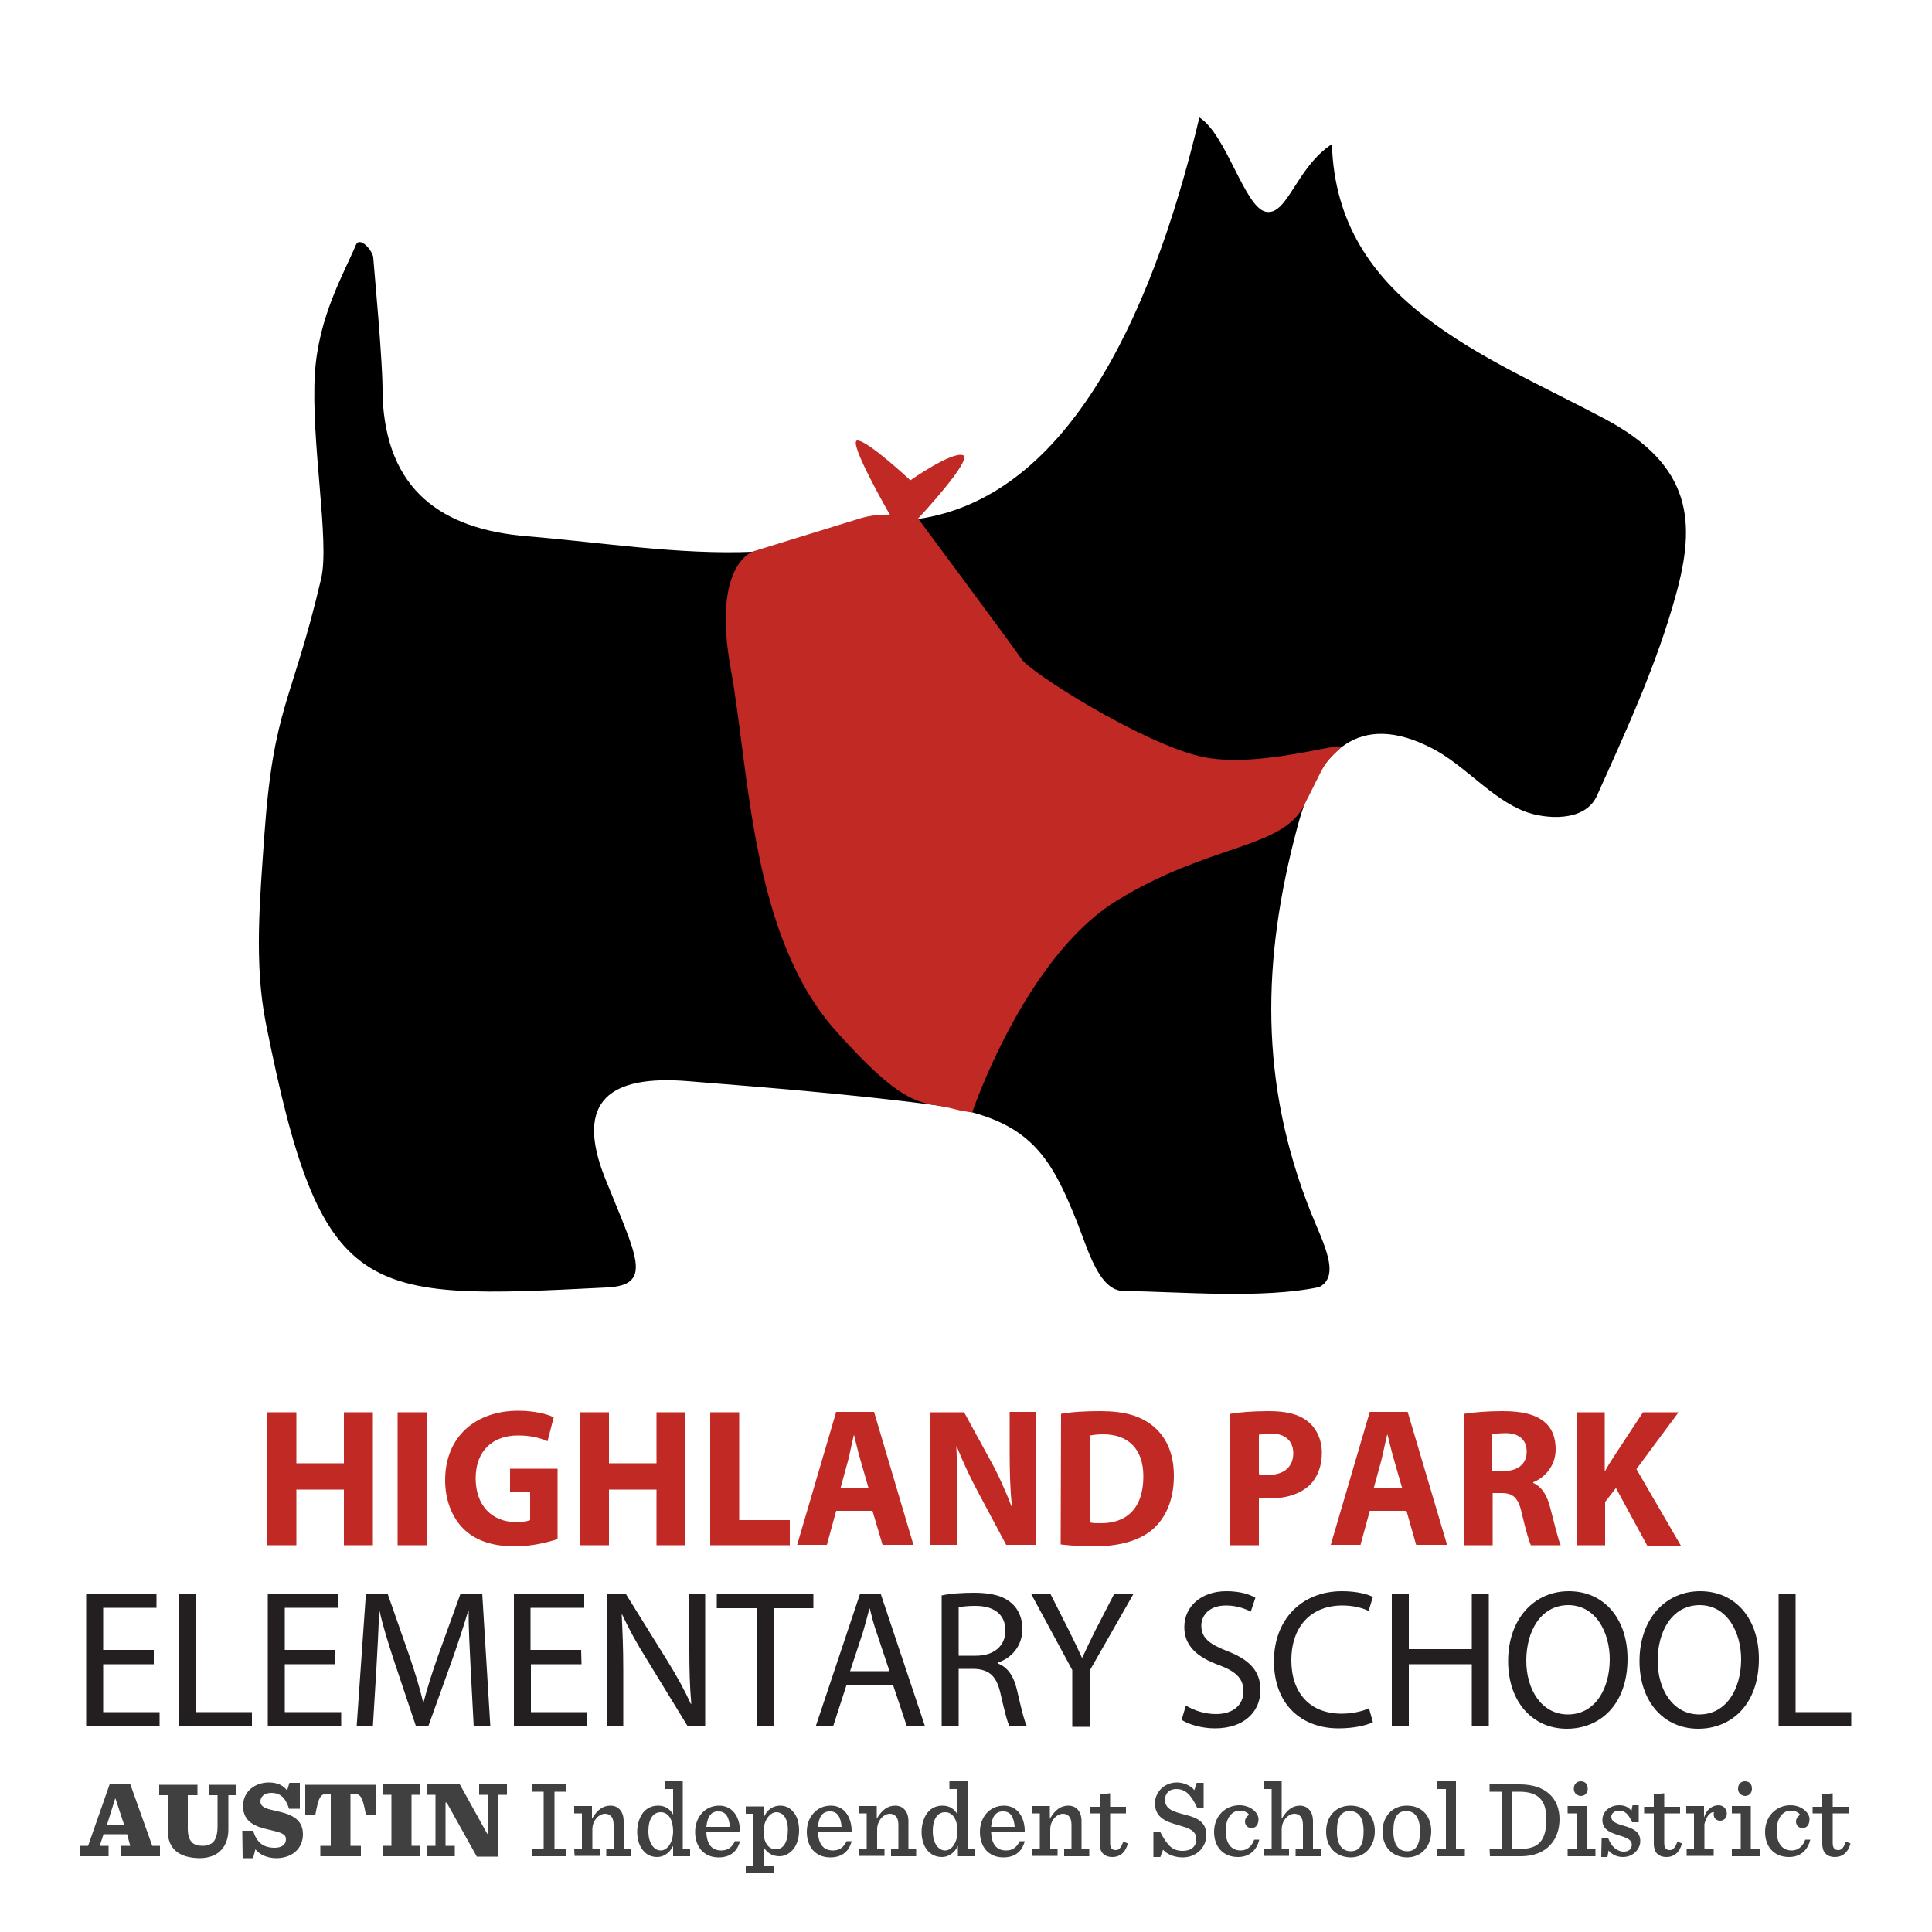 <?xml version="1.0" encoding="utf-8"?>
<!-- Generator: Adobe Illustrator 25.4.1, SVG Export Plug-In . SVG Version: 6.00 Build 0)  -->
<svg version="1.1" id="Layer_1" xmlns="http://www.w3.org/2000/svg" xmlns:xlink="http://www.w3.org/1999/xlink" x="0px" y="0px"
	 viewBox="0 0 500 500" style="enable-background:new 0 0 500 500;" xml:space="preserve">
<style type="text/css">
	.st0{fill:#C02924;}
	.st1{fill:#231F20;}
	.st2{fill:#404041;}
</style>
<g id="Text">
	<g>
		<path class="st0" d="M76.7,365.5v13.2H89v-13.2h7.5v34.4H89v-14.4H76.7v14.4h-7.5v-34.4H76.7z"/>
		<path class="st0" d="M110.4,365.5v34.4h-7.5v-34.4H110.4z"/>
		<path class="st0" d="M144.3,398.3c-2.3,0.8-6.7,1.9-11,1.9c-6,0-10.4-1.6-13.4-4.6s-4.7-7.5-4.7-12.5c0-11.4,8-18,18.9-18
			c4.3,0,7.6,0.9,9.2,1.7l-1.6,6.2c-1.8-0.8-4.1-1.5-7.7-1.5c-6.2,0-10.9,3.7-10.9,11.1c0,7.1,4.3,11.3,10.4,11.3
			c1.7,0,3.1-0.2,3.7-0.5v-7.2H132v-6.1h12.3V398.3z"/>
		<path class="st0" d="M157.6,365.5v13.2h12.3v-13.2h7.5v34.4h-7.5v-14.4h-12.3v14.4h-7.5v-34.4H157.6z"/>
		<path class="st0" d="M183.8,365.5h7.5v27.9h13.1v6.5h-20.6V365.5z"/>
		<path class="st0" d="M216.4,391l-2.4,8.8h-7.7l10.1-34.4h9.8l10.2,34.4h-8l-2.6-8.8H216.4z M224.8,385.2l-2.1-7.3
			c-0.6-2-1.2-4.6-1.7-6.6l0,0c-0.5,2-1,4.6-1.5,6.6l-2,7.3H224.8z"/>
		<path class="st0" d="M240.8,399.9v-34.4h8.7l6.9,12.6c2,3.6,3.9,7.9,5.4,11.8h0.1c-0.5-4.5-0.6-9.2-0.6-14.4v-10.1h6.9v34.4h-7.8
			l-7.1-13.3c-2-3.7-4.1-8.1-5.7-12.2l-0.1,0.1c0.2,4.5,0.3,9.4,0.3,15v10.4h-7L240.8,399.9L240.8,399.9z"/>
		<path class="st0" d="M274.6,365.9c2.7-0.5,6.3-0.7,10.1-0.7c6.3,0,10.3,1.2,13.5,3.7c3.4,2.7,5.6,6.9,5.6,13
			c0,6.6-2.3,11.1-5.5,13.9c-3.5,3-8.8,4.4-15.3,4.4c-3.9,0-6.6-0.3-8.5-0.5L274.6,365.9L274.6,365.9z M282.1,394
			c0.6,0.2,1.7,0.2,2.6,0.2c6.8,0.1,11.2-3.8,11.2-12.1c0-7.2-4-10.9-10.4-10.9c-1.7,0-2.7,0.2-3.4,0.3L282.1,394L282.1,394z"/>
		<path class="st0" d="M318.4,365.9c2.3-0.4,5.5-0.7,10.1-0.7s7.9,0.9,10.1,2.8c2.1,1.7,3.5,4.6,3.5,8s-1.1,6.2-3,8.2
			c-2.6,2.5-6.3,3.6-10.7,3.6c-1,0-1.9-0.1-2.6-0.2v12.3h-7.4V365.9z M325.8,381.5c0.6,0.2,1.4,0.2,2.5,0.2c4,0,6.4-2.1,6.4-5.6
			c0-3.2-2.1-5.1-5.8-5.1c-1.5,0-2.5,0.2-3.1,0.3V381.5z"/>
		<path class="st0" d="M354.5,391l-2.4,8.8h-7.7l10.1-34.4h9.8l10.2,34.4h-8L364,391H354.5z M362.9,385.2l-2.1-7.3
			c-0.6-2-1.2-4.6-1.7-6.6H359c-0.5,2-1,4.6-1.5,6.6l-2,7.3H362.9z"/>
		<path class="st0" d="M378.9,365.9c2.4-0.4,6-0.7,10-0.7c4.9,0,8.3,0.8,10.7,2.7c2,1.6,3,4,3,7.2c0,4.4-3,7.4-5.8,8.5v0.2
			c2.3,1,3.6,3.3,4.4,6.4c1,3.9,2.1,8.4,2.7,9.7h-7.7c-0.5-1-1.3-3.8-2.3-8c-0.9-4.3-2.3-5.5-5.3-5.5h-2.3v13.5h-7.4L378.9,365.9
			L378.9,365.9z M386.3,380.7h2.9c3.7,0,5.9-1.9,5.9-5c0-3.2-2.1-4.8-5.5-4.8c-1.8,0-2.8,0.2-3.4,0.3v9.5H386.3z"/>
		<path class="st0" d="M407.9,365.5h7.4v15.2h0.1c0.7-1.3,1.5-2.6,2.3-3.8l7.5-11.4h9.2l-10.9,14.7L435,400h-8.7l-8.1-14.9l-2.8,3.6
			v11.2H408v-34.4L407.9,365.5L407.9,365.5z"/>
	</g>
	<g>
		<path class="st1" d="M39.8,430.7H26.7v12.4h14.6v3.7h-19v-34.4h18.2v3.7H26.7V427h13.1C39.8,427,39.8,430.7,39.8,430.7z"/>
		<path class="st1" d="M46.4,412.4h4.4v30.7h14.4v3.7H46.4V412.4z"/>
		<path class="st1" d="M86.9,430.7H73.7v12.4h14.6v3.7h-19v-34.4h18.2v3.7H73.7V427h13.1v3.7H86.9z"/>
		<path class="st1" d="M121.8,431.7c-0.2-4.8-0.6-10.6-0.5-14.9h-0.1c-1.2,4-2.6,8.3-4.3,13.1l-6,16.7h-3.3l-5.5-16.4
			c-1.6-4.9-3-9.3-3.9-13.4h-0.1c-0.1,4.3-0.4,10.1-0.7,15.2l-0.9,14.8h-4.2l2.4-34.4h5.6l5.8,16.6c1.4,4.2,2.6,8,3.4,11.6h0.1
			c0.9-3.5,2.1-7.3,3.6-11.6l6-16.6h5.6l2.1,34.4h-4.3L121.8,431.7z"/>
		<path class="st1" d="M150.5,430.7h-13.1v12.4H152v3.7h-19v-34.4h18.2v3.7h-13.9V427h13.1L150.5,430.7L150.5,430.7z"/>
		<path class="st1" d="M157.1,446.8v-34.4h4.8l10.8,17.4c2.5,4,4.5,7.7,6.1,11.2l0.1-0.1c-0.4-4.6-0.5-8.8-0.5-14.1v-14.4h4.1v34.4
			H178l-10.7-17.5c-2.4-3.8-4.6-7.8-6.3-11.5l-0.1,0.1c0.2,4.3,0.4,8.5,0.4,14.2v14.7L157.1,446.8L157.1,446.8z"/>
		<path class="st1" d="M195.8,416.2h-10.3v-3.8h25v3.8h-10.3v30.6h-4.4V416.2z"/>
		<path class="st1" d="M219.1,436l-3.5,10.8h-4.5l11.5-34.4h5.3l11.5,34.4h-4.7l-3.6-10.8H219.1z M230.2,432.5l-3.3-9.9
			c-0.8-2.2-1.3-4.3-1.8-6.3H225c-0.5,2-1.1,4.1-1.7,6.2l-3.3,10L230.2,432.5L230.2,432.5z"/>
		<path class="st1" d="M243.7,412.9c2.2-0.5,5.4-0.7,8.4-0.7c4.7,0,7.7,0.9,9.8,2.8c1.7,1.5,2.7,3.9,2.7,6.5c0,4.5-2.8,7.6-6.4,8.8
			v0.2c2.6,0.9,4.2,3.4,5,6.9c1.1,4.8,1.9,8.1,2.6,9.4h-4.5c-0.6-1-1.3-3.9-2.3-8.2c-1-4.7-2.8-6.5-6.8-6.7h-4.1v14.9h-4.4
			L243.7,412.9L243.7,412.9z M248.1,428.5h4.5c4.7,0,7.6-2.6,7.6-6.5c0-4.4-3.2-6.4-7.8-6.4c-2.1,0-3.6,0.2-4.3,0.4V428.5z"/>
		<path class="st1" d="M277.5,446.8v-14.6l-10.7-19.8h5l4.8,9.5c1.3,2.6,2.3,4.7,3.4,7.1h0.1c1-2.2,2.1-4.5,3.4-7.1l4.9-9.5h5
			l-11.3,19.8v14.7h-4.6L277.5,446.8L277.5,446.8z"/>
		<path class="st1" d="M306.9,441.4c2,1.2,4.8,2.2,7.8,2.2c4.5,0,7.1-2.4,7.1-5.9c0-3.2-1.8-5.1-6.4-6.8c-5.5-2-8.9-4.9-8.9-9.8
			c0-5.4,4.4-9.3,10.9-9.3c3.5,0,6,0.8,7.5,1.7l-1.2,3.6c-1.1-0.6-3.4-1.6-6.4-1.6c-4.6,0-6.4,2.8-6.4,5.2c0,3.2,2.1,4.8,6.7,6.6
			c5.7,2.2,8.6,5.1,8.6,10.1c0,5.3-3.9,9.9-11.8,9.9c-3.3,0-6.8-1-8.6-2.2L306.9,441.4z"/>
		<path class="st1" d="M355.3,445.7c-1.6,0.8-4.8,1.6-8.9,1.6c-9.5,0-16.7-6.1-16.7-17.4c0-10.8,7.2-18.1,17.6-18.1
			c4.2,0,6.9,0.9,8,1.5l-1.1,3.6c-1.7-0.8-4-1.4-6.8-1.4c-7.9,0-13.2,5.2-13.2,14.2c0,8.4,4.8,13.8,13,13.8c2.7,0,5.4-0.6,7.1-1.4
			L355.3,445.7z"/>
		<path class="st1" d="M364.6,412.4v14.4h16.3v-14.4h4.4v34.4h-4.4v-16.1h-16.3v16.1h-4.4v-34.4H364.6z"/>
		<path class="st1" d="M421.2,429.3c0,11.8-7.1,18.1-15.7,18.1c-8.9,0-15.2-7-15.2-17.5c0-10.9,6.7-18.1,15.7-18.1
			C415.2,411.8,421.2,419,421.2,429.3z M395,429.8c0,7.4,3.9,13.9,10.8,13.9s10.8-6.5,10.8-14.3c0-6.8-3.5-14-10.8-14
			C398.6,415.5,395,422.3,395,429.8z"/>
		<path class="st1" d="M455.2,429.3c0,11.8-7.1,18.1-15.7,18.1c-8.9,0-15.2-7-15.2-17.5c0-10.9,6.7-18.1,15.7-18.1
			C449.2,411.8,455.2,419,455.2,429.3z M429,429.8c0,7.4,3.9,13.9,10.8,13.9s10.8-6.5,10.8-14.3c0-6.8-3.5-14-10.8-14
			C432.6,415.5,429,422.3,429,429.8z"/>
		<path class="st1" d="M460.3,412.4h4.4v30.7h14.4v3.7h-18.8V412.4z"/>
	</g>
	<path class="st2" d="M32.9,474.7h-6.1l-1,3h2.3v2.7h-7.3v-2.7h2l5.6-16h5.3l5.7,16h2v2.7h-10v-2.7h2.3L32.9,474.7z M27.7,472.2h4.4
		l-2.2-6.7h-0.1L27.7,472.2z"/>
	<path class="st2" d="M43.4,473.7v-9.1h-2.2v-2.7h9.9v2.7h-2.5v8.6c0,3.4,1.4,4.5,3.8,4.5c1.2,0,2.1-0.3,2.8-1
		c0.7-0.8,1.1-2.1,1.1-4v-8.1H54v-2.7h7.2v2.7h-2.1v8.9c0,4-2.2,7.4-7.5,7.4C46,480.8,43.4,478.2,43.4,473.7"/>
	<path class="st2" d="M62.7,473.8h2.8c0.9,2.9,2.5,4.4,5.6,4.4c1.9,0,2.9-0.9,2.9-2.2c0-1.5-1.6-1.8-4.5-2.5
		c-3.1-0.7-6.6-1.8-6.6-6.1c0-3.8,3.1-6.1,6.7-6.1c2.2,0,3.8,0.8,4.7,2.1l0.6-2h2.7v6.7h-2.8c-0.9-2.8-2.2-4.1-4.6-4.1
		c-1.9,0-2.8,1.1-2.8,2.2c0,1.6,1.8,2,4.6,2.6c3,0.7,6.4,1.8,6.4,5.9c0,3.7-2.8,6.2-6.9,6.2c-2.4,0-4.4-1-5.4-2.3l-0.6,2.3h-2.7
		L62.7,473.8L62.7,473.8z"/>
	<path class="st2" d="M82.9,477.7h2.7v-13.5h-0.5c-2.2,0-2.6,0.7-3.5,5.5H79v-7.8h18.3v7.8h-2.6c-0.9-4.8-1.3-5.5-3.5-5.5h-0.5v13.5
		h2.7v2.7H82.9V477.7z"/>
	<polygon class="st2" points="99,477.7 101.3,477.7 101.3,464.5 99,464.5 99,461.8 108.8,461.8 108.8,464.5 106.5,464.5 
		106.5,477.7 108.8,477.7 108.8,480.4 99,480.4 	"/>
	<polygon class="st2" points="115.6,466.5 115.3,466.5 115.3,477.7 117.7,477.7 117.7,480.4 110.5,480.4 110.5,477.7 112.7,477.7 
		112.7,464.5 110.5,464.5 110.5,461.8 119,461.8 126.1,474.6 126.3,474.6 126.3,464.5 124,464.5 124,461.8 131.2,461.8 131.2,464.5 
		129,464.5 129,480.5 123.4,480.5 	"/>
	<polygon class="st2" points="137.6,478.5 140.7,478.5 140.7,463.7 137.6,463.7 137.6,461.8 146.6,461.8 146.6,463.7 143.5,463.7 
		143.5,478.5 146.6,478.5 146.6,480.4 137.6,480.4 	"/>
	<path class="st2" d="M148.6,478.5h2v-9.2h-2v-1.9h4.6v3.3c1.4-2.4,2.9-3.4,4.8-3.4c2,0,3.4,1.5,3.4,4v7.2h2v1.9h-6.5v-1.9h1.9v-6.2
		c0-1-0.2-1.8-0.7-2.3c-0.4-0.4-0.9-0.6-1.5-0.6c-1.5,0-3.3,1.6-3.3,4.1v4.9h1.9v1.9h-6.5L148.6,478.5L148.6,478.5z"/>
	<path class="st2" d="M166.7,479.2c-1.2-1.2-1.8-3.1-1.8-5.1c0-2.1,0.7-4.2,1.9-5.4c0.9-0.9,2.1-1.4,3.5-1.4c1.9,0,3.1,0.9,3.9,2.3
		V463H172v-2h4.7v17.5h1.9v1.9h-4.4v-2.7c-0.9,1.9-2.5,2.9-4.1,2.9C168.7,480.6,167.5,480.1,166.7,479.2 M174.2,473.9
		c0-2.6-1-4.9-3.2-4.9c-2,0-3.2,1.8-3.2,4.9c0,3.2,1.5,5,3.2,5C172.6,478.9,174.2,477,174.2,473.9"/>
	<path class="st2" d="M182.8,474.1c0.1,3.2,1.4,4.8,3.9,4.8c1.5,0,2.7-0.7,3.5-2.4h1.3c-0.7,2.8-2.7,4.2-5.5,4.2
		c-3.9,0-6.1-2.8-6.1-6.6c0-3.9,2.6-6.8,6.2-6.8c3.8,0,5.5,3.4,5.4,6.9h-8.7L182.8,474.1L182.8,474.1z M182.8,472.8h6.1
		c-0.2-2.4-1-4-2.9-4C184.2,468.7,183.1,469.9,182.8,472.8"/>
	<path class="st2" d="M193,482.9h2v-13.5h-2v-1.9h4.6v3c0.9-2.3,2.6-3.2,4.3-3.2c1.3,0,2.4,0.5,3.2,1.4c1.2,1.2,1.7,3,1.7,5.1
		s-0.7,4.1-1.9,5.2c-0.9,0.9-2,1.4-3.2,1.4c-1.9,0-3.3-1-4.1-2.4v4.9h2.7v1.9H193V482.9z M203.9,473.6c0-3.1-1.3-4.6-3-4.6
		c-1.6,0-3.3,2.1-3.3,5c0,2.6,1.1,4.6,3.2,4.6C202.7,478.6,203.9,476.8,203.9,473.6"/>
	<path class="st2" d="M211.7,474.1c0.1,3.2,1.4,4.8,3.9,4.8c1.5,0,2.7-0.7,3.5-2.4h1.3c-0.7,2.8-2.7,4.2-5.5,4.2
		c-3.9,0-6.1-2.8-6.1-6.6c0-3.9,2.6-6.8,6.2-6.8c3.8,0,5.5,3.4,5.4,6.9h-8.7L211.7,474.1L211.7,474.1z M211.7,472.8h6.1
		c-0.2-2.4-1-4-2.9-4C213.1,468.7,211.9,469.9,211.7,472.8"/>
	<path class="st2" d="M222.3,478.5h2v-9.2h-2v-1.9h4.6v3.3c1.4-2.4,2.9-3.4,4.8-3.4c2,0,3.4,1.5,3.4,4v7.2h2v1.9h-6.5v-1.9h1.9v-6.2
		c0-1-0.2-1.8-0.7-2.3c-0.4-0.4-0.9-0.6-1.5-0.6c-1.5,0-3.3,1.6-3.3,4.1v4.9h1.9v1.9h-6.5L222.3,478.5L222.3,478.5z"/>
	<path class="st2" d="M240.3,479.2c-1.2-1.2-1.8-3.1-1.8-5.1c0-2.1,0.7-4.2,1.9-5.4c0.9-0.9,2.1-1.4,3.5-1.4c1.9,0,3.1,0.9,3.9,2.3
		V463h-2.1v-2h4.7v17.5h1.9v1.9h-4.4v-2.7c-0.9,1.9-2.5,2.9-4.1,2.9C242.4,480.6,241.2,480.1,240.3,479.2 M247.8,473.9
		c0-2.6-1-4.9-3.2-4.9c-2,0-3.2,1.8-3.2,4.9c0,3.2,1.5,5,3.2,5C246.2,478.9,247.8,477,247.8,473.9"/>
	<path class="st2" d="M256.5,474.1c0.1,3.2,1.4,4.8,3.9,4.8c1.5,0,2.7-0.7,3.5-2.4h1.3c-0.7,2.8-2.7,4.2-5.5,4.2
		c-3.9,0-6.1-2.8-6.1-6.6c0-3.9,2.6-6.8,6.2-6.8c3.8,0,5.5,3.4,5.4,6.9h-8.7L256.5,474.1L256.5,474.1z M256.5,472.8h6.1
		c-0.2-2.4-1-4-2.9-4C257.9,468.7,256.7,469.9,256.5,472.8"/>
	<path class="st2" d="M267.1,478.5h2v-9.2h-2v-1.9h4.6v3.3c1.4-2.4,2.9-3.4,4.8-3.4c2,0,3.4,1.5,3.4,4v7.2h2v1.9h-6.5v-1.9h1.9v-6.2
		c0-1-0.2-1.8-0.7-2.3c-0.4-0.4-0.9-0.6-1.5-0.6c-1.5,0-3.3,1.6-3.3,4.1v4.9h1.9v1.9h-6.5L267.1,478.5L267.1,478.5z"/>
	<path class="st2" d="M287.3,464.1v3.5h4.1v1.7h-4.1v7.6c0,1.3,0.4,1.9,1.5,1.9c0.8,0,1.4-0.7,1.9-2.2l1.2,0.5
		c-0.7,2.5-2.2,3.5-4,3.5c-2.2,0-3.3-1.3-3.3-3.4v-7.9h-2.5v-1.7h2.5v-3.2L287.3,464.1z"/>
	<path class="st2" d="M298.5,474h1.7c2,3.8,3.3,5,5.9,5c2.2,0,3.5-1.1,3.5-3.1c0-2.3-2.4-2.9-4.8-3.6c-2.8-0.8-5.9-1.8-5.9-5.6
		c0-2.8,2.3-5.4,5.7-5.4c1.5,0,3.5,0.7,4.5,2l0.6-1.9h1.8v6.4h-1.7c-1.7-3.7-3.3-4.8-5.4-4.8c-1.8,0-2.9,1.1-2.9,2.8
		c0,2.5,2.4,3.1,5,3.8c2.8,0.7,5.7,1.6,5.7,5.3c0,3.2-2.6,5.8-6.1,5.8c-2,0-4-0.7-5.1-2l-0.7,1.9h-1.8L298.5,474L298.5,474z"/>
	<path class="st2" d="M314.2,474.1c0-4,2.8-6.9,6.6-6.9c2.8,0,4.9,1.9,4.9,3.6c0,1.3-0.6,2.3-1.8,2.3c-1.1,0-1.7-0.8-1.7-1.7
		c0-0.8,0.6-1.5,1.1-1.7c-0.4-0.6-1.2-1.1-2.5-1.1c-1.9,0-3.6,1.8-3.6,5.2c0,3.2,1.4,5.1,3.9,5.1c1.5,0,2.8-0.9,3.5-2.8h1.3
		c-0.7,2.9-2.7,4.5-5.5,4.5C316.4,480.6,314.2,477.8,314.2,474.1"/>
	<path class="st2" d="M327.1,478.5h2V463h-2v-2h4.6v9.7c1.4-2.4,2.9-3.4,4.7-3.4c2,0,3.4,1.5,3.4,4v7.2h2v1.9h-6.5v-1.9h1.9v-6.2
		c0-1-0.2-1.8-0.7-2.3c-0.4-0.4-0.9-0.6-1.5-0.6c-1.5,0-3.3,1.6-3.3,4.1v4.9h1.9v1.9h-6.5V478.5z"/>
	<path class="st2" d="M343.2,474c0-3.9,2.5-6.7,6.3-6.7c3.9,0,6.3,2.7,6.3,6.6s-2.5,6.8-6.3,6.8C345.6,480.6,343.2,477.9,343.2,474
		 M352.9,473.9c0-3.6-1.4-5.2-3.6-5.2s-3.3,1.6-3.3,5.2s1.4,5.2,3.6,5.2C351.8,479.1,352.9,477.5,352.9,473.9"/>
	<path class="st2" d="M357.8,474c0-3.9,2.5-6.7,6.3-6.7c3.9,0,6.3,2.7,6.3,6.6s-2.5,6.8-6.3,6.8C360.2,480.6,357.8,477.9,357.8,474
		 M367.5,473.9c0-3.6-1.4-5.2-3.6-5.2s-3.3,1.6-3.3,5.2s1.4,5.2,3.6,5.2C366.4,479.1,367.5,477.5,367.5,473.9"/>
	<polygon class="st2" points="371.9,478.5 374.2,478.5 374.2,463 371.9,463 371.9,461 376.8,461 376.8,478.5 379.1,478.5 
		379.1,480.4 371.9,480.4 	"/>
	<path class="st2" d="M385.5,478.5h3.1v-14.8h-3.1v-1.9h7.8c6.8,0,10.3,3.7,10.3,9c0,5.1-3.1,9.6-10,9.6h-8L385.5,478.5L385.5,478.5
		z M393.5,478.5c4.6,0,6.7-2.1,6.7-7.7c0-4.9-2.1-7.1-7-7.1h-1.9v14.8L393.5,478.5L393.5,478.5z"/>
	<path class="st2" d="M405.7,478.5h2.3v-9.2h-2.3v-1.9h4.9v11.1h2.3v1.9h-7.2L405.7,478.5L405.7,478.5z M407.3,462.9
		c0-1.1,0.7-1.9,1.8-1.9c1.1,0,1.8,0.7,1.8,1.9c0,1.1-0.7,1.9-1.8,1.9C408,464.7,407.3,464,407.3,462.9"/>
	<path class="st2" d="M414.5,475.7h1.7c0.7,2.1,2.3,3.5,4,3.5c1.5,0,2.1-0.8,2.1-1.8c0-1.1-0.9-1.7-3.3-2.4c-3-0.9-4.3-1.9-4.3-4
		s1.8-3.8,4.4-3.8c1.3,0,2.5,0.5,3.1,1.5l0.3-1.5h1.6v4.4h-1.7c-0.9-1.9-1.7-3-3.4-3c-1,0-2,0.6-2,1.6c0,1.1,1,1.7,3.2,2.3
		c2.9,0.8,4.3,1.8,4.3,4c0,1.9-1.7,4.1-4.5,4.1c-1.6,0-2.9-0.7-3.7-1.7l-0.3,1.7h-1.6L414.5,475.7L414.5,475.7z"/>
	<path class="st2" d="M430.7,464.1v3.5h4.1v1.7h-4.1v7.6c0,1.3,0.4,1.9,1.5,1.9c0.8,0,1.4-0.7,1.9-2.2l1.2,0.5
		c-0.7,2.5-2.2,3.5-4,3.5c-2.2,0-3.3-1.3-3.3-3.4v-7.9h-2.5v-1.7h2.5v-3.2L430.7,464.1z"/>
	<path class="st2" d="M436.4,478.5h2v-9.2h-2v-1.9h4.6v3c0.6-2.2,2.3-3.2,3.7-3.2c1.4,0,2.2,1,2.2,2.2c0,1-0.7,1.8-1.7,1.8
		s-1.7-0.6-1.7-1.7c0-0.1,0-0.3,0.1-0.5c-1.2-0.1-2.1,1.4-2.5,3.1v6.3h2.4v1.9h-7v-1.8L436.4,478.5L436.4,478.5z"/>
	<path class="st2" d="M448.2,478.5h2.3v-9.2h-2.3v-1.9h4.9v11.1h2.3v1.9h-7.2L448.2,478.5L448.2,478.5z M449.8,462.9
		c0-1.1,0.7-1.9,1.8-1.9c1.1,0,1.8,0.7,1.8,1.9c0,1.1-0.7,1.9-1.8,1.9C450.5,464.7,449.8,464,449.8,462.9"/>
	<path class="st2" d="M456.8,474.1c0-4,2.8-6.9,6.6-6.9c2.8,0,4.9,1.9,4.9,3.6c0,1.3-0.6,2.3-1.8,2.3c-1.1,0-1.7-0.8-1.7-1.7
		c0-0.8,0.6-1.5,1.1-1.7c-0.4-0.6-1.2-1.1-2.5-1.1c-1.9,0-3.6,1.8-3.6,5.2c0,3.2,1.4,5.1,3.9,5.1c1.5,0,2.8-0.9,3.5-2.8h1.3
		c-0.7,2.9-2.7,4.5-5.5,4.5C459,480.6,456.8,477.8,456.8,474.1"/>
	<path class="st2" d="M474.3,464.1v3.5h4.1v1.7h-4.1v7.6c0,1.3,0.4,1.9,1.5,1.9c0.8,0,1.4-0.7,1.9-2.2l1.2,0.5
		c-0.7,2.5-2.2,3.5-4,3.5c-2.2,0-3.3-1.3-3.3-3.4v-7.9h-2.5v-1.7h2.5v-3.2L474.3,464.1z"/>
</g>
<g>
	<path d="M157,333.2c-63.4,3.2-73.8,3.8-88.2-68.4c-3.1-15.6-1.5-32.4-0.4-48.5c2.4-33.8,7.1-34.1,14.7-66.5
		c2.3-9.7-2.7-35.4-1.6-53.3c1-14.7,7.4-25.5,10.6-33.1c1-2.4,4.4,1.5,4.5,3.3c0.1,1.9,2.6,27.8,2.4,35.7
		c0.9,24.3,15.1,34.6,37.6,36.4c19.4,1.6,39,4.8,58.3,4c5.5-0.2,18.7-1.1,28.7-4c10-2.9,6.6-2.3,14.1-4.5
		c37.2-5.5,59.7-49.3,72.7-103.9c7,4.4,11.7,23.3,17.2,24.4c5.6,1.1,7.8-11.4,17.1-17.5c1.2,40.9,39.4,54.5,70.6,71.1
		c22.8,12.1,23.6,26.9,18.4,45.6c-4.9,17.9-12.8,35-20.4,51.9c-3.1,7-13.5,6.1-18.7,4.1c-8.8-3.4-15.5-12-24.1-16.4
		c-18.7-9.6-29.4,0.4-34.7,20.3c-9.3,34.6-9.9,66.4,3.5,100c3.1,7.7,7.8,16.3,2.1,19.2c-14.7,3.1-35.8,1.2-50.7,1
		c-6.3-0.1-9.2-10.9-11.8-17.4c-7.2-18.1-12.7-27.6-37.7-30.8c-20.8-2.7-42-4.4-63.2-6.1c-19.8-1.6-29.4,4.8-21.5,24.9
		C164.7,325.1,169.3,332.6,157,333.2z"/>
	<path class="st0" d="M194.9,142.7c0,0-10.7,3.3-5.8,30.3s5.2,69.3,27.4,94c11.9,13.2,18,17.8,24.8,18.9c6.8,1.1,4.7,1.2,10.3,2
		c0,0,13.5-40.1,37.4-54.8c23.9-14.7,42.7-13.4,48.4-24.5c5.7-11.1,4.6-10.4,9.4-14.9c2.9-2.7-21.1,5.7-36.4,2
		c-15.3-3.7-43.5-21.5-46-25.1c-2.5-3.7-26.8-36.4-26.8-36.4s14.4-15.4,11.6-16.4c-2.9-1-13.6,6.5-13.6,6.5s-11-10.3-13.7-10.3
		s8.4,19.2,8.4,19.2s-3.6-0.2-7.2,0.8C219.8,135,194.9,142.7,194.9,142.7z"/>
</g>
</svg>
